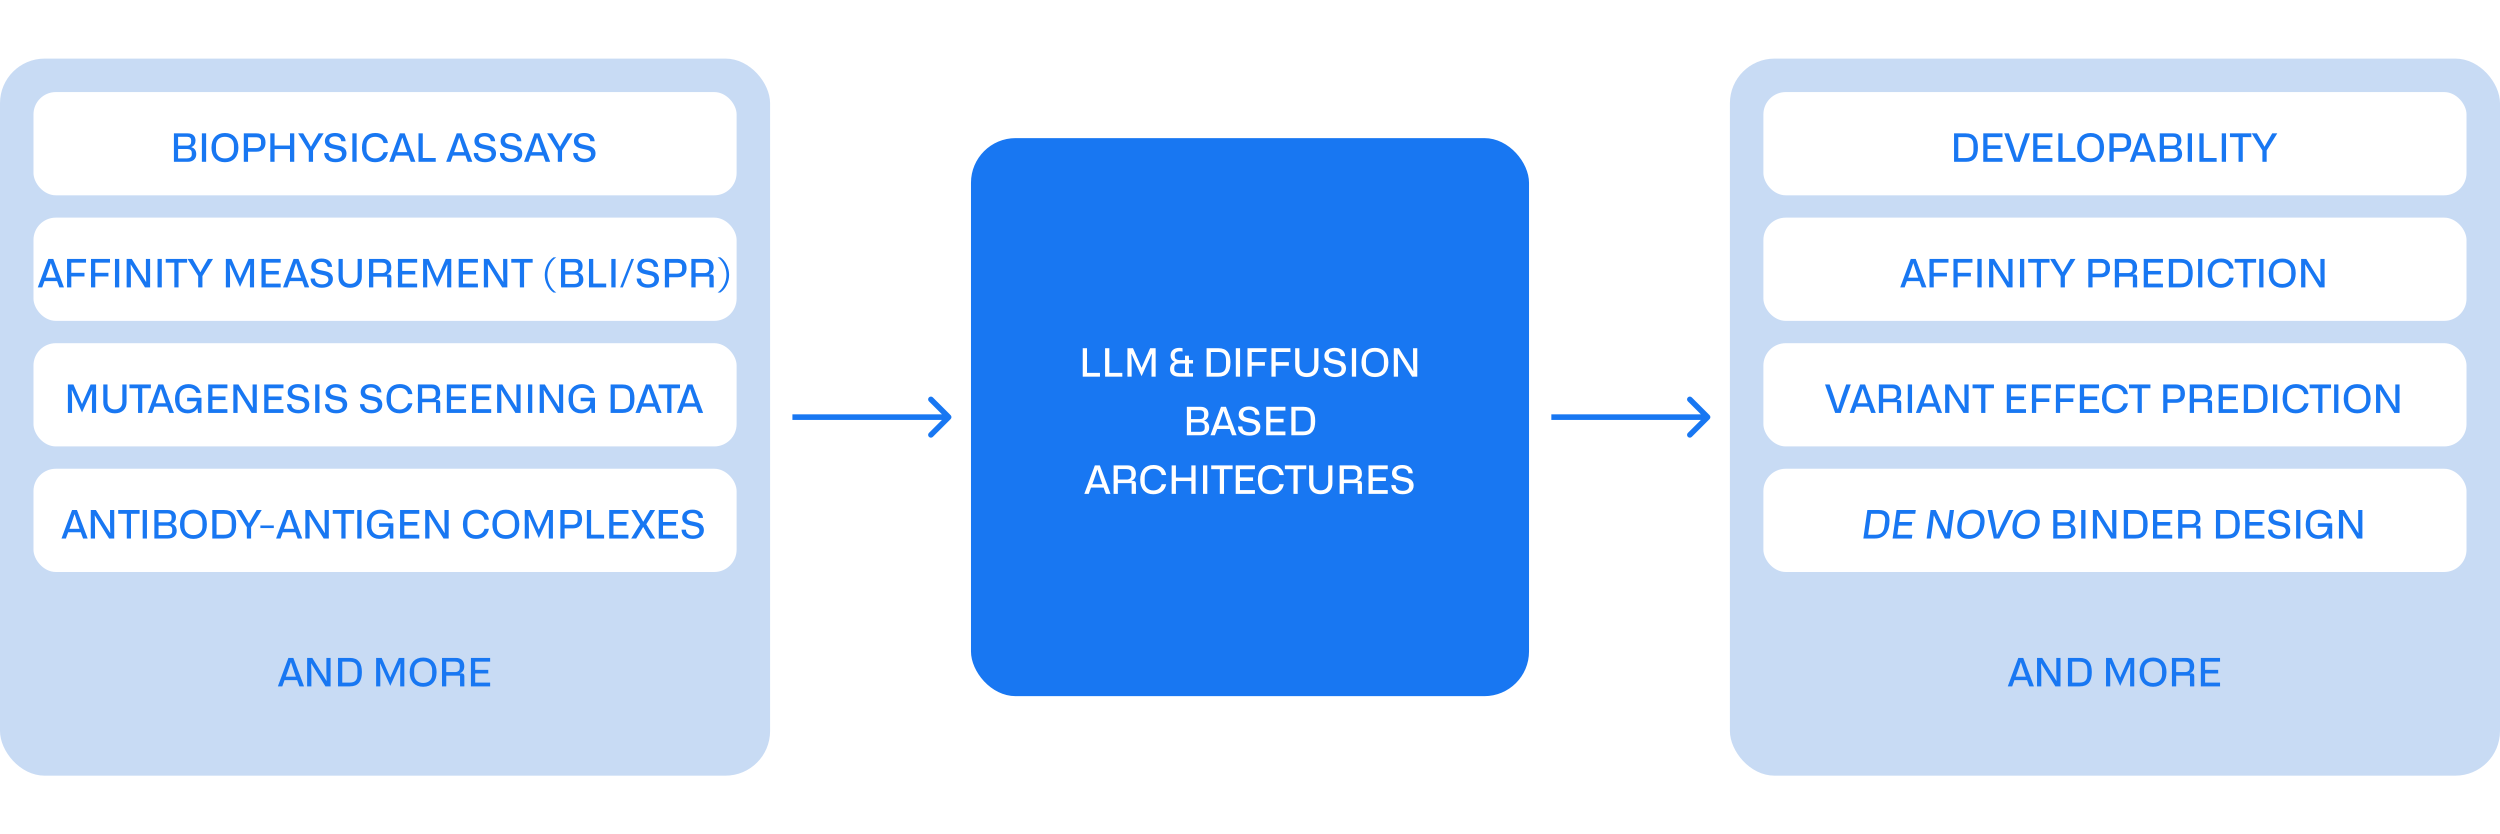 <svg width="896" height="299" viewBox="0 0 896 299" fill="none" xmlns="http://www.w3.org/2000/svg">
<rect width="896" height="299" fill="white"/>
<rect y="21" width="276" height="257" rx="16" fill="#C8DBF4"/>
<rect x="12" y="33" width="252" height="37" rx="8" fill="white"/>
<path d="M62.33 58V47.794H67.258C69.12 47.794 70.072 48.83 70.072 50.384C70.072 51.476 69.554 52.316 68.616 52.68V52.792C69.792 53.086 70.338 54.024 70.338 55.27C70.338 56.908 69.176 58 67.188 58H62.33ZM63.828 52.19H67.076C67.972 52.19 68.504 51.7 68.504 50.93V50.258C68.504 49.502 67.986 49.026 67.062 49.026H63.828V52.19ZM63.828 56.768H66.992C68.07 56.768 68.728 56.25 68.728 55.452V54.766C68.728 53.856 68.126 53.408 67.174 53.408H63.828V56.768ZM73.877 58H72.352V47.794H73.877V58ZM75.793 52.918C75.793 49.614 77.613 47.668 80.623 47.668C83.633 47.668 85.439 49.614 85.439 52.918C85.439 56.194 83.661 58.14 80.623 58.14C77.585 58.14 75.793 56.194 75.793 52.918ZM77.403 53.618C77.403 55.634 78.691 56.782 80.623 56.782C82.681 56.782 83.843 55.508 83.843 53.618V52.176C83.843 50.16 82.541 49.026 80.623 49.026C78.565 49.026 77.403 50.286 77.403 52.176V53.618ZM87.377 58V47.794H91.899C94.097 47.794 95.161 49.068 95.161 51.084C95.161 53.142 94.027 54.374 91.899 54.374H88.903V58H87.377ZM88.903 53.072H91.787C92.935 53.072 93.551 52.442 93.551 51.56V50.594C93.551 49.684 92.893 49.194 91.913 49.194H88.903V53.072ZM96.879 58V47.794H98.405V52.148H103.935V47.794H105.461V58H103.935V53.422H98.405V58H96.879ZM106.843 47.794H108.677L110.133 50.3L111.379 52.512H111.477L112.723 50.3L114.179 47.794H115.999L112.191 53.926V58H110.665V53.926L106.843 47.794ZM117.748 54.836C117.79 56.222 118.798 56.908 120.296 56.908C121.682 56.908 122.578 56.278 122.578 55.186C122.578 53.996 121.514 53.786 121.052 53.674L119.302 53.282C118.392 53.086 116.432 52.666 116.432 50.58C116.432 48.76 117.902 47.654 120.1 47.654C122.312 47.654 123.824 48.76 123.866 50.636H122.298C122.228 49.474 121.374 48.886 120.086 48.886C118.77 48.886 118.028 49.488 118.028 50.384C118.028 51.462 119.134 51.7 119.75 51.84L121.598 52.232C123.46 52.638 124.188 53.674 124.188 55.018C124.188 57.02 122.592 58.14 120.226 58.14C117.538 58.14 116.166 56.656 116.18 54.836H117.748ZM127.813 58H126.287V47.794H127.813V58ZM134.419 58.14C131.479 58.14 129.729 56.208 129.729 52.918C129.729 49.628 131.479 47.654 134.531 47.654C137.079 47.654 138.773 49.096 139.025 51.266H137.443C137.191 49.95 136.169 49.026 134.489 49.026C132.585 49.026 131.339 50.202 131.339 52.106V53.772C131.339 55.522 132.571 56.782 134.447 56.782C135.987 56.782 137.121 55.9 137.443 54.528H139.025C138.689 56.74 136.939 58.14 134.419 58.14ZM147.233 58L146.421 55.76H141.899L141.087 58H139.505L143.285 47.794H145.049L148.885 58H147.233ZM142.347 54.528H145.973L145.399 52.932L144.223 49.362H144.153L142.935 52.932L142.347 54.528ZM149.994 58V47.794H151.52V56.628H156.168V58H149.994ZM167.631 58L166.819 55.76H162.297L161.485 58H159.903L163.683 47.794H165.447L169.283 58H167.631ZM162.745 54.528H166.371L165.797 52.932L164.621 49.362H164.551L163.333 52.932L162.745 54.528ZM171.342 54.836C171.384 56.222 172.392 56.908 173.89 56.908C175.276 56.908 176.172 56.278 176.172 55.186C176.172 53.996 175.108 53.786 174.646 53.674L172.896 53.282C171.986 53.086 170.026 52.666 170.026 50.58C170.026 48.76 171.496 47.654 173.694 47.654C175.906 47.654 177.418 48.76 177.46 50.636H175.892C175.822 49.474 174.968 48.886 173.68 48.886C172.364 48.886 171.622 49.488 171.622 50.384C171.622 51.462 172.728 51.7 173.344 51.84L175.192 52.232C177.054 52.638 177.782 53.674 177.782 55.018C177.782 57.02 176.186 58.14 173.82 58.14C171.132 58.14 169.76 56.656 169.774 54.836H171.342ZM180.735 54.836C180.777 56.222 181.785 56.908 183.283 56.908C184.669 56.908 185.565 56.278 185.565 55.186C185.565 53.996 184.501 53.786 184.039 53.674L182.289 53.282C181.379 53.086 179.419 52.666 179.419 50.58C179.419 48.76 180.889 47.654 183.087 47.654C185.299 47.654 186.811 48.76 186.853 50.636H185.285C185.215 49.474 184.361 48.886 183.073 48.886C181.757 48.886 181.015 49.488 181.015 50.384C181.015 51.462 182.121 51.7 182.737 51.84L184.585 52.232C186.447 52.638 187.175 53.674 187.175 55.018C187.175 57.02 185.579 58.14 183.213 58.14C180.525 58.14 179.153 56.656 179.167 54.836H180.735ZM195.536 58L194.724 55.76H190.202L189.39 58H187.808L191.588 47.794H193.352L197.188 58H195.536ZM190.65 54.528H194.276L193.702 52.932L192.526 49.362H192.456L191.238 52.932L190.65 54.528ZM196.093 47.794H197.927L199.383 50.3L200.629 52.512H200.727L201.973 50.3L203.429 47.794H205.249L201.441 53.926V58H199.915V53.926L196.093 47.794ZM206.998 54.836C207.04 56.222 208.048 56.908 209.546 56.908C210.932 56.908 211.828 56.278 211.828 55.186C211.828 53.996 210.764 53.786 210.302 53.674L208.552 53.282C207.642 53.086 205.682 52.666 205.682 50.58C205.682 48.76 207.152 47.654 209.35 47.654C211.562 47.654 213.074 48.76 213.116 50.636H211.548C211.478 49.474 210.624 48.886 209.336 48.886C208.02 48.886 207.278 49.488 207.278 50.384C207.278 51.462 208.384 51.7 209 51.84L210.848 52.232C212.71 52.638 213.438 53.674 213.438 55.018C213.438 57.02 211.842 58.14 209.476 58.14C206.788 58.14 205.416 56.656 205.43 54.836H206.998Z" fill="#1877F2"/>
<rect x="12" y="78" width="252" height="37" rx="8" fill="white"/>
<path d="M21.27 103L20.458 100.76H15.936L15.124 103H13.542L17.322 92.794H19.086L22.922 103H21.27ZM16.384 99.528H20.01L19.436 97.932L18.26 94.362H18.19L16.972 97.932L16.384 99.528ZM24.031 103V92.794H30.835V94.152H25.557V97.778H30.275V99.08H25.557V103H24.031ZM32.617 103V92.794H39.421V94.152H34.143V97.778H38.861V99.08H34.143V103H32.617ZM42.729 103H41.203V92.794H42.729V103ZM45.387 103V92.794H47.235L52.317 100.998H52.387L52.289 97.946V92.794H53.801V103H51.953L46.885 94.796H46.815L46.913 97.736V103H45.387ZM57.987 103H56.461V92.794H57.987V103ZM67.07 92.794V94.152H63.99V103H62.478V94.152H59.398V92.794H67.07ZM67.204 92.794H69.038L70.494 95.3L71.74 97.512H71.838L73.084 95.3L74.54 92.794H76.36L72.552 98.926V103H71.026V98.926L67.204 92.794ZM80.947 103V92.794H82.935L85.959 99.738H86.043L89.081 92.794H91.055V103H89.571V97.792L89.683 94.838H89.599L86.015 102.818L82.417 94.838H82.319L82.445 97.806V103H80.947ZM93.717 103V92.794H100.605V94.152H95.243V97.092H99.933V98.38H95.243V101.642H100.605V103H93.717ZM109.166 103L108.354 100.76H103.832L103.02 103H101.438L105.218 92.794H106.982L110.818 103H109.166ZM104.28 99.528H107.906L107.332 97.932L106.156 94.362H106.086L104.868 97.932L104.28 99.528ZM112.877 99.836C112.919 101.222 113.927 101.908 115.425 101.908C116.811 101.908 117.707 101.278 117.707 100.186C117.707 98.996 116.643 98.786 116.181 98.674L114.431 98.282C113.521 98.086 111.561 97.666 111.561 95.58C111.561 93.76 113.031 92.654 115.229 92.654C117.441 92.654 118.953 93.76 118.995 95.636H117.427C117.357 94.474 116.503 93.886 115.215 93.886C113.899 93.886 113.157 94.488 113.157 95.384C113.157 96.462 114.263 96.7 114.879 96.84L116.727 97.232C118.589 97.638 119.317 98.674 119.317 100.018C119.317 102.02 117.721 103.14 115.355 103.14C112.667 103.14 111.295 101.656 111.309 99.836H112.877ZM121.332 99.192V92.794H122.844V99.066C122.844 100.76 123.88 101.74 125.504 101.74C127.114 101.74 128.164 100.788 128.164 99.066V92.794H129.676V99.192C129.676 101.6 128.066 103.14 125.49 103.14C122.788 103.14 121.332 101.544 121.332 99.192ZM132.258 103V92.794H137.242C139.272 92.794 140.238 93.984 140.238 95.818C140.238 97.05 139.636 97.932 138.74 98.254V98.352H139.258C140.028 98.352 140.266 98.786 140.266 99.444V103H138.726V99.15H133.784V103H132.258ZM133.784 97.876H136.906C138.012 97.876 138.614 97.288 138.614 96.42V95.566C138.614 94.586 137.942 94.124 136.906 94.124H133.784V97.876ZM142.621 103V92.794H149.509V94.152H144.147V97.092H148.837V98.38H144.147V101.642H149.509V103H142.621ZM151.631 103V92.794H153.619L156.643 99.738H156.727L159.765 92.794H161.739V103H160.255V97.792L160.367 94.838H160.283L156.699 102.818L153.101 94.838H153.003L153.129 97.806V103H151.631ZM164.4 103V92.794H171.288V94.152H165.926V97.092H170.616V98.38H165.926V101.642H171.288V103H164.4ZM173.41 103V92.794H175.258L180.34 100.998H180.41L180.312 97.946V92.794H181.824V103H179.976L174.908 94.796H174.838L174.936 97.736V103H173.41ZM190.91 92.794V94.152H187.83V103H186.318V94.152H183.238V92.794H190.91ZM195.238 98.534C195.238 96.014 196.498 93.48 198.402 92.22H199.382C197.478 93.438 196.19 95.972 196.19 98.534C196.19 101.068 197.478 103.616 199.382 104.848H198.402C196.498 103.616 195.238 101.082 195.238 98.534ZM201.068 103V92.794H205.996C207.858 92.794 208.81 93.83 208.81 95.384C208.81 96.476 208.292 97.316 207.354 97.68V97.792C208.53 98.086 209.076 99.024 209.076 100.27C209.076 101.908 207.914 103 205.926 103H201.068ZM202.566 97.19H205.814C206.71 97.19 207.242 96.7 207.242 95.93V95.258C207.242 94.502 206.724 94.026 205.8 94.026H202.566V97.19ZM202.566 101.768H205.73C206.808 101.768 207.466 101.25 207.466 100.452V99.766C207.466 98.856 206.864 98.408 205.912 98.408H202.566V101.768ZM211.09 103V92.794H212.616V101.628H217.264V103H211.09ZM220.627 103H219.101V92.794H220.627V103ZM222.263 103L226.281 92.794H227.233L223.229 103H222.263ZM229.745 99.836C229.787 101.222 230.795 101.908 232.293 101.908C233.679 101.908 234.575 101.278 234.575 100.186C234.575 98.996 233.511 98.786 233.049 98.674L231.299 98.282C230.389 98.086 228.429 97.666 228.429 95.58C228.429 93.76 229.899 92.654 232.097 92.654C234.309 92.654 235.821 93.76 235.863 95.636H234.295C234.225 94.474 233.371 93.886 232.083 93.886C230.767 93.886 230.025 94.488 230.025 95.384C230.025 96.462 231.131 96.7 231.747 96.84L233.595 97.232C235.457 97.638 236.185 98.674 236.185 100.018C236.185 102.02 234.589 103.14 232.223 103.14C229.535 103.14 228.163 101.656 228.177 99.836H229.745ZM238.283 103V92.794H242.805C245.003 92.794 246.067 94.068 246.067 96.084C246.067 98.142 244.933 99.374 242.805 99.374H239.809V103H238.283ZM239.809 98.072H242.693C243.841 98.072 244.457 97.442 244.457 96.56V95.594C244.457 94.684 243.799 94.194 242.819 94.194H239.809V98.072ZM247.785 103V92.794H252.769C254.799 92.794 255.765 93.984 255.765 95.818C255.765 97.05 255.163 97.932 254.267 98.254V98.352H254.785C255.555 98.352 255.793 98.786 255.793 99.444V103H254.253V99.15H249.311V103H247.785ZM249.311 97.876H252.433C253.539 97.876 254.141 97.288 254.141 96.42V95.566C254.141 94.586 253.469 94.124 252.433 94.124H249.311V97.876ZM261.312 98.534C261.312 101.11 260.052 103.616 258.148 104.848H257.182C259.072 103.616 260.36 101.068 260.36 98.534C260.36 95.972 259.072 93.438 257.182 92.22H258.148C260.052 93.48 261.312 96.014 261.312 98.534Z" fill="#1877F2"/>
<rect x="12" y="123" width="252" height="37" rx="8" fill="white"/>
<path d="M24.33 148V137.794H26.318L29.342 144.738H29.426L32.464 137.794H34.438V148H32.954V142.792L33.066 139.838H32.982L29.398 147.818L25.8 139.838H25.702L25.828 142.806V148H24.33ZM37.016 144.192V137.794H38.528V144.066C38.528 145.76 39.563 146.74 41.188 146.74C42.797 146.74 43.847 145.788 43.847 144.066V137.794H45.359V144.192C45.359 146.6 43.749 148.14 41.173 148.14C38.471 148.14 37.016 146.544 37.016 144.192ZM54.066 137.794V139.152H50.986V148H49.474V139.152H46.395V137.794H54.066ZM60.698 148L59.886 145.76H55.364L54.552 148H52.97L56.75 137.794H58.514L62.35 148H60.698ZM55.812 144.528H59.438L58.864 142.932L57.688 139.362H57.618L56.4 142.932L55.812 144.528ZM62.717 142.988C62.717 139.516 64.719 137.668 67.533 137.668C69.843 137.668 71.593 138.942 71.915 140.832H70.333C70.081 139.74 69.003 139.026 67.575 139.026C65.657 139.026 64.327 140.272 64.327 142.176V143.772C64.327 145.564 65.559 146.838 67.435 146.838C69.213 146.838 70.473 145.648 70.515 143.814H67.071V142.54H72.209V148H70.963L70.823 146.32H70.725C70.025 147.552 68.709 148.14 67.197 148.14C64.369 148.14 62.717 146.138 62.717 142.988ZM74.615 148V137.794H81.503V139.152H76.141V142.092H80.831V143.38H76.141V146.642H81.503V148H74.615ZM83.625 148V137.794H85.473L90.555 145.998H90.625L90.527 142.946V137.794H92.039V148H90.191L85.123 139.796H85.053L85.151 142.736V148H83.625ZM94.699 148V137.794H101.587V139.152H96.225V142.092H100.915V143.38H96.225V146.642H101.587V148H94.699ZM104.426 144.836C104.468 146.222 105.476 146.908 106.974 146.908C108.36 146.908 109.256 146.278 109.256 145.186C109.256 143.996 108.192 143.786 107.73 143.674L105.98 143.282C105.07 143.086 103.11 142.666 103.11 140.58C103.11 138.76 104.58 137.654 106.778 137.654C108.99 137.654 110.502 138.76 110.544 140.636H108.976C108.906 139.474 108.052 138.886 106.764 138.886C105.448 138.886 104.706 139.488 104.706 140.384C104.706 141.462 105.812 141.7 106.428 141.84L108.276 142.232C110.138 142.638 110.866 143.674 110.866 145.018C110.866 147.02 109.27 148.14 106.904 148.14C104.216 148.14 102.844 146.656 102.858 144.836H104.426ZM114.491 148H112.965V137.794H114.491V148ZM118.002 144.836C118.044 146.222 119.052 146.908 120.55 146.908C121.936 146.908 122.832 146.278 122.832 145.186C122.832 143.996 121.768 143.786 121.306 143.674L119.556 143.282C118.646 143.086 116.686 142.666 116.686 140.58C116.686 138.76 118.156 137.654 120.354 137.654C122.566 137.654 124.078 138.76 124.12 140.636H122.552C122.482 139.474 121.628 138.886 120.34 138.886C119.024 138.886 118.282 139.488 118.282 140.384C118.282 141.462 119.388 141.7 120.004 141.84L121.852 142.232C123.714 142.638 124.442 143.674 124.442 145.018C124.442 147.02 122.846 148.14 120.48 148.14C117.792 148.14 116.42 146.656 116.434 144.836H118.002ZM130.58 144.836C130.622 146.222 131.63 146.908 133.128 146.908C134.514 146.908 135.41 146.278 135.41 145.186C135.41 143.996 134.346 143.786 133.884 143.674L132.134 143.282C131.224 143.086 129.264 142.666 129.264 140.58C129.264 138.76 130.734 137.654 132.932 137.654C135.144 137.654 136.656 138.76 136.698 140.636H135.13C135.06 139.474 134.206 138.886 132.918 138.886C131.602 138.886 130.86 139.488 130.86 140.384C130.86 141.462 131.966 141.7 132.582 141.84L134.43 142.232C136.292 142.638 137.02 143.674 137.02 145.018C137.02 147.02 135.424 148.14 133.058 148.14C130.37 148.14 128.998 146.656 129.012 144.836H130.58ZM143.204 148.14C140.264 148.14 138.514 146.208 138.514 142.918C138.514 139.628 140.264 137.654 143.316 137.654C145.864 137.654 147.558 139.096 147.81 141.266H146.228C145.976 139.95 144.954 139.026 143.274 139.026C141.37 139.026 140.124 140.202 140.124 142.106V143.772C140.124 145.522 141.356 146.782 143.232 146.782C144.772 146.782 145.906 145.9 146.228 144.528H147.81C147.474 146.74 145.724 148.14 143.204 148.14ZM149.783 148V137.794H154.767C156.797 137.794 157.763 138.984 157.763 140.818C157.763 142.05 157.161 142.932 156.265 143.254V143.352H156.783C157.553 143.352 157.791 143.786 157.791 144.444V148H156.251V144.15H151.309V148H149.783ZM151.309 142.876H154.431C155.537 142.876 156.139 142.288 156.139 141.42V140.566C156.139 139.586 155.467 139.124 154.431 139.124H151.309V142.876ZM160.146 148V137.794H167.034V139.152H161.672V142.092H166.362V143.38H161.672V146.642H167.034V148H160.146ZM169.156 148V137.794H176.044V139.152H170.682V142.092H175.372V143.38H170.682V146.642H176.044V148H169.156ZM178.166 148V137.794H180.014L185.096 145.998H185.166L185.068 142.946V137.794H186.58V148H184.732L179.664 139.796H179.594L179.692 142.736V148H178.166ZM190.766 148H189.24V137.794H190.766V148ZM193.424 148V137.794H195.272L200.354 145.998H200.424L200.326 142.946V137.794H201.838V148H199.99L194.922 139.796H194.852L194.95 142.736V148H193.424ZM203.756 142.988C203.756 139.516 205.758 137.668 208.572 137.668C210.882 137.668 212.632 138.942 212.954 140.832H211.372C211.12 139.74 210.042 139.026 208.614 139.026C206.696 139.026 205.366 140.272 205.366 142.176V143.772C205.366 145.564 206.598 146.838 208.474 146.838C210.252 146.838 211.512 145.648 211.554 143.814H208.11V142.54H213.248V148H212.002L211.862 146.32H211.764C211.064 147.552 209.748 148.14 208.236 148.14C205.408 148.14 203.756 146.138 203.756 142.988ZM218.84 148V137.794H223.04C226.204 137.794 227.394 139.67 227.394 142.904C227.394 146.194 226.134 148 223.04 148H218.84ZM220.366 146.642H223.012C224.944 146.642 225.798 145.774 225.798 143.758V142.05C225.798 139.922 224.804 139.152 223.012 139.152H220.366V146.642ZM235.479 148L234.667 145.76H230.145L229.333 148H227.751L231.531 137.794H233.295L237.131 148H235.479ZM230.593 144.528H234.219L233.645 142.932L232.469 139.362H232.399L231.181 142.932L230.593 144.528ZM243.723 137.794V139.152H240.643V148H239.131V139.152H236.051V137.794H243.723ZM250.354 148L249.542 145.76H245.02L244.208 148H242.626L246.406 137.794H248.17L252.006 148H250.354ZM245.468 144.528H249.094L248.52 142.932L247.344 139.362H247.274L246.056 142.932L245.468 144.528Z" fill="#1877F2"/>
<rect x="12" y="168" width="252" height="37" rx="8" fill="white"/>
<path d="M29.77 193L28.958 190.76H24.436L23.624 193H22.042L25.822 182.794H27.586L31.422 193H29.77ZM24.884 189.528H28.51L27.936 187.932L26.76 184.362H26.69L25.472 187.932L24.884 189.528ZM32.531 193V182.794H34.379L39.461 190.998H39.531L39.433 187.946V182.794H40.945V193H39.097L34.029 184.796H33.959L34.057 187.736V193H32.531ZM50.031 182.794V184.152H46.951V193H45.439V184.152H42.359V182.794H50.031ZM52.665 193H51.139V182.794H52.665V193ZM55.322 193V182.794H60.25C62.112 182.794 63.064 183.83 63.064 185.384C63.064 186.476 62.546 187.316 61.608 187.68V187.792C62.784 188.086 63.33 189.024 63.33 190.27C63.33 191.908 62.168 193 60.18 193H55.322ZM56.82 187.19H60.068C60.964 187.19 61.496 186.7 61.496 185.93V185.258C61.496 184.502 60.978 184.026 60.054 184.026H56.82V187.19ZM56.82 191.768H59.984C61.062 191.768 61.72 191.25 61.72 190.452V189.766C61.72 188.856 61.118 188.408 60.166 188.408H56.82V191.768ZM64.506 187.918C64.506 184.614 66.326 182.668 69.336 182.668C72.346 182.668 74.152 184.614 74.152 187.918C74.152 191.194 72.374 193.14 69.336 193.14C66.298 193.14 64.506 191.194 64.506 187.918ZM66.116 188.618C66.116 190.634 67.404 191.782 69.336 191.782C71.394 191.782 72.556 190.508 72.556 188.618V187.176C72.556 185.16 71.254 184.026 69.336 184.026C67.278 184.026 66.116 185.286 66.116 187.176V188.618ZM76.09 193V182.794H80.29C83.454 182.794 84.644 184.67 84.644 187.904C84.644 191.194 83.384 193 80.29 193H76.09ZM77.616 191.642H80.262C82.194 191.642 83.048 190.774 83.048 188.758V187.05C83.048 184.922 82.054 184.152 80.262 184.152H77.616V191.642ZM84.646 182.794H86.48L87.936 185.3L89.182 187.512H89.28L90.526 185.3L91.982 182.794H93.802L89.994 188.926V193H88.468V188.926L84.646 182.794ZM93.319 189.248V188.338H98.135V189.248H93.319ZM106.674 193L105.862 190.76H101.34L100.528 193H98.946L102.726 182.794H104.49L108.326 193H106.674ZM101.788 189.528H105.414L104.84 187.932L103.664 184.362H103.594L102.376 187.932L101.788 189.528ZM109.435 193V182.794H111.283L116.365 190.998H116.435L116.337 187.946V182.794H117.849V193H116.001L110.933 184.796H110.863L110.961 187.736V193H109.435ZM126.936 182.794V184.152H123.856V193H122.344V184.152H119.264V182.794H126.936ZM129.569 193H128.043V182.794H129.569V193ZM131.484 187.988C131.484 184.516 133.486 182.668 136.3 182.668C138.61 182.668 140.36 183.942 140.682 185.832H139.1C138.848 184.74 137.77 184.026 136.342 184.026C134.424 184.026 133.094 185.272 133.094 187.176V188.772C133.094 190.564 134.326 191.838 136.202 191.838C137.98 191.838 139.24 190.648 139.282 188.814H135.838V187.54H140.976V193H139.73L139.59 191.32H139.492C138.792 192.552 137.476 193.14 135.964 193.14C133.136 193.14 131.484 191.138 131.484 187.988ZM143.383 193V182.794H150.271V184.152H144.909V187.092H149.599V188.38H144.909V191.642H150.271V193H143.383ZM152.393 193V182.794H154.241L159.323 190.998H159.393L159.294 187.946V182.794H160.807V193H158.959L153.891 184.796H153.821L153.919 187.736V193H152.393ZM170.6 193.14C167.66 193.14 165.91 191.208 165.91 187.918C165.91 184.628 167.66 182.654 170.712 182.654C173.26 182.654 174.954 184.096 175.206 186.266H173.624C173.372 184.95 172.35 184.026 170.67 184.026C168.766 184.026 167.52 185.202 167.52 187.106V188.772C167.52 190.522 168.752 191.782 170.628 191.782C172.168 191.782 173.302 190.9 173.624 189.528H175.206C174.87 191.74 173.12 193.14 170.6 193.14ZM176.479 187.918C176.479 184.614 178.299 182.668 181.309 182.668C184.319 182.668 186.125 184.614 186.125 187.918C186.125 191.194 184.347 193.14 181.309 193.14C178.271 193.14 176.479 191.194 176.479 187.918ZM178.089 188.618C178.089 190.634 179.377 191.782 181.309 191.782C183.367 191.782 184.529 190.508 184.529 188.618V187.176C184.529 185.16 183.227 184.026 181.309 184.026C179.251 184.026 178.089 185.286 178.089 187.176V188.618ZM188.062 193V182.794H190.05L193.074 189.738H193.158L196.196 182.794H198.17V193H196.686V187.792L196.798 184.838H196.714L193.13 192.818L189.532 184.838H189.434L189.56 187.806V193H188.062ZM200.832 193V182.794H205.354C207.552 182.794 208.616 184.068 208.616 186.084C208.616 188.142 207.482 189.374 205.354 189.374H202.358V193H200.832ZM202.358 188.072H205.242C206.39 188.072 207.006 187.442 207.006 186.56V185.594C207.006 184.684 206.348 184.194 205.368 184.194H202.358V188.072ZM210.334 193V182.794H211.86V191.628H216.508V193H210.334ZM218.346 193V182.794H225.234V184.152H219.872V187.092H224.562V188.38H219.872V191.642H225.234V193H218.346ZM226.221 193L229.399 187.848L226.277 182.794H228.083L229.329 184.88L230.491 186.938H230.589L231.807 184.81L232.997 182.794H234.789L231.639 187.89L234.803 193H232.997L231.863 191.166L230.561 188.912H230.477L229.091 191.25L228.013 193H226.221ZM236.105 193V182.794H242.993V184.152H237.631V187.092H242.321V188.38H237.631V191.642H242.993V193H236.105ZM245.832 189.836C245.874 191.222 246.882 191.908 248.38 191.908C249.766 191.908 250.662 191.278 250.662 190.186C250.662 188.996 249.598 188.786 249.136 188.674L247.386 188.282C246.476 188.086 244.516 187.666 244.516 185.58C244.516 183.76 245.986 182.654 248.184 182.654C250.396 182.654 251.908 183.76 251.95 185.636H250.382C250.312 184.474 249.458 183.886 248.17 183.886C246.854 183.886 246.112 184.488 246.112 185.384C246.112 186.462 247.218 186.7 247.834 186.84L249.682 187.232C251.544 187.638 252.272 188.674 252.272 190.018C252.272 192.02 250.676 193.14 248.31 193.14C245.622 193.14 244.25 191.656 244.264 189.836H245.832Z" fill="#1877F2"/>
<path d="M107.311 246L106.499 243.76H101.977L101.165 246H99.583L103.363 235.794H105.127L108.963 246H107.311ZM102.425 242.528H106.051L105.477 240.932L104.301 237.362H104.231L103.013 240.932L102.425 242.528ZM110.072 246V235.794H111.92L117.002 243.998H117.072L116.974 240.946V235.794H118.486V246H116.638L111.57 237.796H111.5L111.598 240.736V246H110.072ZM121.146 246V235.794H125.346C128.51 235.794 129.7 237.67 129.7 240.904C129.7 244.194 128.44 246 125.346 246H121.146ZM122.672 244.642H125.318C127.25 244.642 128.104 243.774 128.104 241.758V240.05C128.104 237.922 127.11 237.152 125.318 237.152H122.672V244.642ZM134.805 246V235.794H136.793L139.817 242.738H139.901L142.939 235.794H144.913V246H143.429V240.792L143.541 237.838H143.457L139.873 245.818L136.275 237.838H136.177L136.303 240.806V246H134.805ZM146.832 240.918C146.832 237.614 148.652 235.668 151.662 235.668C154.672 235.668 156.478 237.614 156.478 240.918C156.478 244.194 154.7 246.14 151.662 246.14C148.624 246.14 146.832 244.194 146.832 240.918ZM148.442 241.618C148.442 243.634 149.73 244.782 151.662 244.782C153.72 244.782 154.882 243.508 154.882 241.618V240.176C154.882 238.16 153.58 237.026 151.662 237.026C149.604 237.026 148.442 238.286 148.442 240.176V241.618ZM158.416 246V235.794H163.4C165.43 235.794 166.396 236.984 166.396 238.818C166.396 240.05 165.794 240.932 164.898 241.254V241.352H165.416C166.186 241.352 166.424 241.786 166.424 242.444V246H164.884V242.15H159.942V246H158.416ZM159.942 240.876H163.064C164.17 240.876 164.772 240.288 164.772 239.42V238.566C164.772 237.586 164.1 237.124 163.064 237.124H159.942V240.876ZM168.779 246V235.794H175.667V237.152H170.305V240.092H174.995V241.38H170.305V244.642H175.667V246H168.779Z" fill="#1877F2"/>
<path d="M340.707 150.207C341.098 149.817 341.098 149.183 340.707 148.793L334.343 142.429C333.953 142.038 333.319 142.038 332.929 142.429C332.538 142.819 332.538 143.453 332.929 143.843L338.586 149.5L332.929 155.157C332.538 155.547 332.538 156.181 332.929 156.571C333.319 156.962 333.953 156.962 334.343 156.571L340.707 150.207ZM284 149.5L284 150.5L340 150.5L340 149.5L340 148.5L284 148.5L284 149.5Z" fill="#1877F2"/>
<rect x="348" y="49.5" width="200" height="200" rx="16" fill="#1877F2"/>
<path d="M388.053 135V124.794H389.579V133.628H394.227V135H388.053ZM396.064 135V124.794H397.59V133.628H402.238V135H396.064ZM404.076 135V124.794H406.064L409.088 131.738H409.172L412.21 124.794H414.184V135H412.7V129.792L412.812 126.838H412.728L409.144 134.818L405.546 126.838H405.448L405.574 129.806V135H404.076ZM422.747 135C420.353 135 419.345 133.908 419.345 132.27C419.345 131.024 420.017 130.072 420.969 129.75V129.638C420.045 129.26 419.527 128.434 419.527 127.398C419.527 125.662 420.815 124.668 422.663 124.668C423.111 124.668 423.545 124.724 423.825 124.794V126.026C423.587 125.942 423.195 125.9 422.873 125.9C421.613 125.9 421.039 126.474 421.039 127.314V127.748C421.039 128.7 421.893 129.05 422.747 129.05H424.707V127.468H426.121V129.05H427.577V130.296H426.121V133.726H427.577V135H422.747ZM422.719 133.726H424.707V130.296H422.593C421.431 130.296 420.857 130.884 420.857 131.794V132.326C420.857 133.32 421.599 133.726 422.719 133.726ZM432.445 135V124.794H436.645C439.809 124.794 440.999 126.67 440.999 129.904C440.999 133.194 439.739 135 436.645 135H432.445ZM433.971 133.642H436.617C438.549 133.642 439.403 132.774 439.403 130.758V129.05C439.403 126.922 438.409 126.152 436.617 126.152H433.971V133.642ZM444.444 135H442.918V124.794H444.444V135ZM447.101 135V124.794H453.905V126.152H448.627V129.778H453.345V131.08H448.627V135H447.101ZM455.687 135V124.794H462.491V126.152H457.213V129.778H461.931V131.08H457.213V135H455.687ZM464.189 131.192V124.794H465.701V131.066C465.701 132.76 466.737 133.74 468.361 133.74C469.971 133.74 471.021 132.788 471.021 131.066V124.794H472.533V131.192C472.533 133.6 470.923 135.14 468.347 135.14C465.645 135.14 464.189 133.544 464.189 131.192ZM475.969 131.836C476.011 133.222 477.019 133.908 478.517 133.908C479.903 133.908 480.799 133.278 480.799 132.186C480.799 130.996 479.735 130.786 479.273 130.674L477.523 130.282C476.613 130.086 474.653 129.666 474.653 127.58C474.653 125.76 476.123 124.654 478.321 124.654C480.533 124.654 482.045 125.76 482.087 127.636H480.519C480.449 126.474 479.595 125.886 478.307 125.886C476.991 125.886 476.249 126.488 476.249 127.384C476.249 128.462 477.355 128.7 477.971 128.84L479.819 129.232C481.681 129.638 482.409 130.674 482.409 132.018C482.409 134.02 480.813 135.14 478.447 135.14C475.759 135.14 474.387 133.656 474.401 131.836H475.969ZM486.034 135H484.508V124.794H486.034V135ZM487.949 129.918C487.949 126.614 489.769 124.668 492.779 124.668C495.789 124.668 497.595 126.614 497.595 129.918C497.595 133.194 495.817 135.14 492.779 135.14C489.741 135.14 487.949 133.194 487.949 129.918ZM489.559 130.618C489.559 132.634 490.847 133.782 492.779 133.782C494.837 133.782 495.999 132.508 495.999 130.618V129.176C495.999 127.16 494.697 126.026 492.779 126.026C490.721 126.026 489.559 127.286 489.559 129.176V130.618ZM499.533 135V124.794H501.381L506.463 132.998H506.533L506.435 129.946V124.794H507.947V135H506.099L501.031 126.796H500.961L501.059 129.736V135H499.533ZM425.37 156V145.794H430.298C432.16 145.794 433.112 146.83 433.112 148.384C433.112 149.476 432.594 150.316 431.656 150.68V150.792C432.832 151.086 433.378 152.024 433.378 153.27C433.378 154.908 432.216 156 430.228 156H425.37ZM426.868 150.19H430.116C431.012 150.19 431.544 149.7 431.544 148.93V148.258C431.544 147.502 431.026 147.026 430.102 147.026H426.868V150.19ZM426.868 154.768H430.032C431.11 154.768 431.768 154.25 431.768 153.452V152.766C431.768 151.856 431.166 151.408 430.214 151.408H426.868V154.768ZM441.558 156L440.746 153.76H436.224L435.412 156H433.83L437.61 145.794H439.374L443.21 156H441.558ZM436.672 152.528H440.298L439.724 150.932L438.548 147.362H438.478L437.26 150.932L436.672 152.528ZM445.269 152.836C445.311 154.222 446.319 154.908 447.817 154.908C449.203 154.908 450.099 154.278 450.099 153.186C450.099 151.996 449.035 151.786 448.573 151.674L446.823 151.282C445.913 151.086 443.953 150.666 443.953 148.58C443.953 146.76 445.423 145.654 447.621 145.654C449.833 145.654 451.345 146.76 451.387 148.636H449.819C449.749 147.474 448.895 146.886 447.607 146.886C446.291 146.886 445.549 147.488 445.549 148.384C445.549 149.462 446.655 149.7 447.271 149.84L449.119 150.232C450.981 150.638 451.709 151.674 451.709 153.018C451.709 155.02 450.113 156.14 447.747 156.14C445.059 156.14 443.687 154.656 443.701 152.836H445.269ZM453.808 156V145.794H460.696V147.152H455.334V150.092H460.024V151.38H455.334V154.642H460.696V156H453.808ZM462.817 156V145.794H467.017C470.181 145.794 471.371 147.67 471.371 150.904C471.371 154.194 470.111 156 467.017 156H462.817ZM464.343 154.642H466.989C468.921 154.642 469.775 153.774 469.775 151.758V150.05C469.775 147.922 468.781 147.152 466.989 147.152H464.343V154.642ZM396.352 177L395.54 174.76H391.018L390.206 177H388.624L392.404 166.794H394.168L398.004 177H396.352ZM391.466 173.528H395.092L394.518 171.932L393.342 168.362H393.272L392.054 171.932L391.466 173.528ZM399.113 177V166.794H404.097C406.127 166.794 407.093 167.984 407.093 169.818C407.093 171.05 406.491 171.932 405.595 172.254V172.352H406.113C406.883 172.352 407.121 172.786 407.121 173.444V177H405.581V173.15H400.639V177H399.113ZM400.639 171.876H403.761C404.867 171.876 405.469 171.288 405.469 170.42V169.566C405.469 168.586 404.797 168.124 403.761 168.124H400.639V171.876ZM413.342 177.14C410.402 177.14 408.652 175.208 408.652 171.918C408.652 168.628 410.402 166.654 413.454 166.654C416.002 166.654 417.696 168.096 417.948 170.266H416.366C416.114 168.95 415.092 168.026 413.412 168.026C411.508 168.026 410.262 169.202 410.262 171.106V172.772C410.262 174.522 411.494 175.782 413.37 175.782C414.91 175.782 416.044 174.9 416.366 173.528H417.948C417.612 175.74 415.862 177.14 413.342 177.14ZM419.922 177V166.794H421.448V171.148H426.978V166.794H428.504V177H426.978V172.422H421.448V177H419.922ZM432.686 177H431.16V166.794H432.686V177ZM441.77 166.794V168.152H438.69V177H437.178V168.152H434.098V166.794H441.77ZM442.877 177V166.794H449.765V168.152H444.403V171.092H449.093V172.38H444.403V175.642H449.765V177H442.877ZM455.507 177.14C452.567 177.14 450.817 175.208 450.817 171.918C450.817 168.628 452.567 166.654 455.619 166.654C458.167 166.654 459.861 168.096 460.113 170.266H458.531C458.279 168.95 457.257 168.026 455.577 168.026C453.673 168.026 452.427 169.202 452.427 171.106V172.772C452.427 174.522 453.659 175.782 455.535 175.782C457.075 175.782 458.209 174.9 458.531 173.528H460.113C459.777 175.74 458.027 177.14 455.507 177.14ZM468.17 166.794V168.152H465.09V177H463.578V168.152H460.498V166.794H468.17ZM469.193 173.192V166.794H470.705V173.066C470.705 174.76 471.741 175.74 473.365 175.74C474.975 175.74 476.025 174.788 476.025 173.066V166.794H477.537V173.192C477.537 175.6 475.927 177.14 473.351 177.14C470.649 177.14 469.193 175.544 469.193 173.192ZM480.119 177V166.794H485.103C487.133 166.794 488.099 167.984 488.099 169.818C488.099 171.05 487.497 171.932 486.601 172.254V172.352H487.119C487.889 172.352 488.127 172.786 488.127 173.444V177H486.587V173.15H481.645V177H480.119ZM481.645 171.876H484.767C485.873 171.876 486.475 171.288 486.475 170.42V169.566C486.475 168.586 485.803 168.124 484.767 168.124H481.645V171.876ZM490.482 177V166.794H497.37V168.152H492.008V171.092H496.698V172.38H492.008V175.642H497.37V177H490.482ZM500.209 173.836C500.251 175.222 501.259 175.908 502.757 175.908C504.143 175.908 505.039 175.278 505.039 174.186C505.039 172.996 503.975 172.786 503.513 172.674L501.763 172.282C500.853 172.086 498.893 171.666 498.893 169.58C498.893 167.76 500.363 166.654 502.561 166.654C504.773 166.654 506.285 167.76 506.327 169.636H504.759C504.689 168.474 503.835 167.886 502.547 167.886C501.231 167.886 500.489 168.488 500.489 169.384C500.489 170.462 501.595 170.7 502.211 170.84L504.059 171.232C505.921 171.638 506.649 172.674 506.649 174.018C506.649 176.02 505.053 177.14 502.687 177.14C499.999 177.14 498.627 175.656 498.641 173.836H500.209Z" fill="white"/>
<path d="M612.707 150.207C613.098 149.817 613.098 149.183 612.707 148.793L606.343 142.429C605.953 142.038 605.319 142.038 604.929 142.429C604.538 142.819 604.538 143.453 604.929 143.843L610.586 149.5L604.929 155.157C604.538 155.547 604.538 156.181 604.929 156.571C605.319 156.962 605.953 156.962 606.343 156.571L612.707 150.207ZM556 149.5L556 150.5L612 150.5L612 149.5L612 148.5L556 148.5L556 149.5Z" fill="#1877F2"/>
<rect x="620" y="21" width="276" height="257" rx="16" fill="#C8DBF4"/>
<rect x="632" y="33" width="252" height="37" rx="8" fill="white"/>
<path d="M700.33 58V47.794H704.53C707.694 47.794 708.884 49.67 708.884 52.904C708.884 56.194 707.624 58 704.53 58H700.33ZM701.856 56.642H704.502C706.434 56.642 707.288 55.774 707.288 53.758V52.05C707.288 49.922 706.294 49.152 704.502 49.152H701.856V56.642ZM710.803 58V47.794H717.691V49.152H712.329V52.092H717.019V53.38H712.329V56.642H717.691V58H710.803ZM721.96 58L718.32 47.794H719.986L721.624 52.484L722.884 56.558H722.982L724.27 52.498L725.908 47.794H727.56L723.92 58H721.96ZM728.699 58V47.794H735.587V49.152H730.225V52.092H734.915V53.38H730.225V56.642H735.587V58H728.699ZM737.709 58V47.794H739.235V56.628H743.883V58H737.709ZM744.445 52.918C744.445 49.614 746.265 47.668 749.275 47.668C752.285 47.668 754.091 49.614 754.091 52.918C754.091 56.194 752.313 58.14 749.275 58.14C746.237 58.14 744.445 56.194 744.445 52.918ZM746.055 53.618C746.055 55.634 747.343 56.782 749.275 56.782C751.333 56.782 752.495 55.508 752.495 53.618V52.176C752.495 50.16 751.193 49.026 749.275 49.026C747.217 49.026 746.055 50.286 746.055 52.176V53.618ZM756.029 58V47.794H760.551C762.749 47.794 763.813 49.068 763.813 51.084C763.813 53.142 762.679 54.374 760.551 54.374H757.555V58H756.029ZM757.555 53.072H760.439C761.587 53.072 762.203 52.442 762.203 51.56V50.594C762.203 49.684 761.545 49.194 760.565 49.194H757.555V53.072ZM771.028 58L770.216 55.76H765.694L764.882 58H763.3L767.08 47.794H768.844L772.68 58H771.028ZM766.142 54.528H769.768L769.194 52.932L768.018 49.362H767.948L766.73 52.932L766.142 54.528ZM774.062 58V47.794H778.99C780.852 47.794 781.804 48.83 781.804 50.384C781.804 51.476 781.286 52.316 780.348 52.68V52.792C781.524 53.086 782.07 54.024 782.07 55.27C782.07 56.908 780.908 58 778.92 58H774.062ZM775.56 52.19H778.808C779.704 52.19 780.236 51.7 780.236 50.93V50.258C780.236 49.502 779.718 49.026 778.794 49.026H775.56V52.19ZM775.56 56.768H778.724C779.802 56.768 780.46 56.25 780.46 55.452V54.766C780.46 53.856 779.858 53.408 778.906 53.408H775.56V56.768ZM785.61 58H784.084V47.794H785.61V58ZM788.268 58V47.794H789.794V56.628H794.442V58H788.268ZM797.805 58H796.279V47.794H797.805V58ZM806.889 47.794V49.152H803.809V58H802.297V49.152H799.217V47.794H806.889ZM807.023 47.794H808.857L810.313 50.3L811.559 52.512H811.657L812.903 50.3L814.359 47.794H816.179L812.371 53.926V58H810.845V53.926L807.023 47.794Z" fill="#1877F2"/>
<rect x="632" y="78" width="252" height="37" rx="8" fill="white"/>
<path d="M688.77 103L687.958 100.76H683.436L682.624 103H681.042L684.822 92.794H686.586L690.422 103H688.77ZM683.884 99.528H687.51L686.936 97.932L685.76 94.362H685.69L684.472 97.932L683.884 99.528ZM691.531 103V92.794H698.335V94.152H693.057V97.778H697.775V99.08H693.057V103H691.531ZM700.117 103V92.794H706.921V94.152H701.643V97.778H706.361V99.08H701.643V103H700.117ZM710.229 103H708.703V92.794H710.229V103ZM712.887 103V92.794H714.735L719.817 100.998H719.887L719.789 97.946V92.794H721.301V103H719.453L714.385 94.796H714.315L714.413 97.736V103H712.887ZM725.487 103H723.961V92.794H725.487V103ZM734.57 92.794V94.152H731.49V103H729.978V94.152H726.898V92.794H734.57ZM734.704 92.794H736.538L737.994 95.3L739.24 97.512H739.338L740.584 95.3L742.04 92.794H743.86L740.052 98.926V103H738.526V98.926L734.704 92.794ZM748.447 103V92.794H752.969C755.167 92.794 756.231 94.068 756.231 96.084C756.231 98.142 755.097 99.374 752.969 99.374H749.973V103H748.447ZM749.973 98.072H752.857C754.005 98.072 754.621 97.442 754.621 96.56V95.594C754.621 94.684 753.963 94.194 752.983 94.194H749.973V98.072ZM757.949 103V92.794H762.933C764.963 92.794 765.929 93.984 765.929 95.818C765.929 97.05 765.327 97.932 764.431 98.254V98.352H764.949C765.719 98.352 765.957 98.786 765.957 99.444V103H764.417V99.15H759.475V103H757.949ZM759.475 97.876H762.597C763.703 97.876 764.305 97.288 764.305 96.42V95.566C764.305 94.586 763.633 94.124 762.597 94.124H759.475V97.876ZM768.312 103V92.794H775.2V94.152H769.838V97.092H774.528V98.38H769.838V101.642H775.2V103H768.312ZM777.322 103V92.794H781.522C784.686 92.794 785.876 94.67 785.876 97.904C785.876 101.194 784.616 103 781.522 103H777.322ZM778.848 101.642H781.494C783.426 101.642 784.28 100.774 784.28 98.758V97.05C784.28 94.922 783.286 94.152 781.494 94.152H778.848V101.642ZM789.321 103H787.795V92.794H789.321V103ZM795.926 103.14C792.986 103.14 791.236 101.208 791.236 97.918C791.236 94.628 792.986 92.654 796.038 92.654C798.586 92.654 800.28 94.096 800.532 96.266H798.95C798.698 94.95 797.676 94.026 795.996 94.026C794.092 94.026 792.846 95.202 792.846 97.106V98.772C792.846 100.522 794.078 101.782 795.954 101.782C797.494 101.782 798.628 100.9 798.95 99.528H800.532C800.196 101.74 798.446 103.14 795.926 103.14ZM808.59 92.794V94.152H805.51V103H803.998V94.152H800.918V92.794H808.59ZM811.223 103H809.697V92.794H811.223V103ZM813.139 97.918C813.139 94.614 814.959 92.668 817.969 92.668C820.979 92.668 822.785 94.614 822.785 97.918C822.785 101.194 821.007 103.14 817.969 103.14C814.931 103.14 813.139 101.194 813.139 97.918ZM814.749 98.618C814.749 100.634 816.037 101.782 817.969 101.782C820.027 101.782 821.189 100.508 821.189 98.618V97.176C821.189 95.16 819.887 94.026 817.969 94.026C815.911 94.026 814.749 95.286 814.749 97.176V98.618ZM824.723 103V92.794H826.571L831.653 100.998H831.723L831.625 97.946V92.794H833.137V103H831.289L826.221 94.796H826.151L826.249 97.736V103H824.723Z" fill="#1877F2"/>
<rect x="632" y="123" width="252" height="37" rx="8" fill="white"/>
<path d="M657.724 148L654.084 137.794H655.75L657.388 142.484L658.648 146.558H658.746L660.034 142.498L661.672 137.794H663.324L659.684 148H657.724ZM670.629 148L669.817 145.76H665.295L664.483 148H662.901L666.681 137.794H668.445L672.281 148H670.629ZM665.743 144.528H669.369L668.795 142.932L667.619 139.362H667.549L666.331 142.932L665.743 144.528ZM673.391 148V137.794H678.375C680.405 137.794 681.371 138.984 681.371 140.818C681.371 142.05 680.769 142.932 679.873 143.254V143.352H680.391C681.161 143.352 681.399 143.786 681.399 144.444V148H679.859V144.15H674.917V148H673.391ZM674.917 142.876H678.039C679.145 142.876 679.747 142.288 679.747 141.42V140.566C679.747 139.586 679.075 139.124 678.039 139.124H674.917V142.876ZM685.28 148H683.754V137.794H685.28V148ZM694.377 148L693.565 145.76H689.043L688.231 148H686.649L690.429 137.794H692.193L696.029 148H694.377ZM689.491 144.528H693.117L692.543 142.932L691.367 139.362H691.297L690.079 142.932L689.491 144.528ZM697.139 148V137.794H698.987L704.069 145.998H704.139L704.041 142.946V137.794H705.553V148H703.705L698.637 139.796H698.567L698.665 142.736V148H697.139ZM714.639 137.794V139.152H711.559V148H710.047V139.152H706.967V137.794H714.639ZM719.232 148V137.794H726.12V139.152H720.758V142.092H725.448V143.38H720.758V146.642H726.12V148H719.232ZM728.242 148V137.794H735.046V139.152H729.768V142.778H734.486V144.08H729.768V148H728.242ZM736.828 148V137.794H743.632V139.152H738.354V142.778H743.072V144.08H738.354V148H736.828ZM745.414 148V137.794H752.302V139.152H746.94V142.092H751.63V143.38H746.94V146.642H752.302V148H745.414ZM758.044 148.14C755.104 148.14 753.354 146.208 753.354 142.918C753.354 139.628 755.104 137.654 758.156 137.654C760.704 137.654 762.398 139.096 762.65 141.266H761.068C760.816 139.95 759.794 139.026 758.114 139.026C756.21 139.026 754.964 140.202 754.964 142.106V143.772C754.964 145.522 756.196 146.782 758.072 146.782C759.612 146.782 760.746 145.9 761.068 144.528H762.65C762.314 146.74 760.564 148.14 758.044 148.14ZM770.707 137.794V139.152H767.627V148H766.115V139.152H763.035V137.794H770.707ZM775.301 148V137.794H779.823C782.021 137.794 783.085 139.068 783.085 141.084C783.085 143.142 781.951 144.374 779.823 144.374H776.827V148H775.301ZM776.827 143.072H779.711C780.859 143.072 781.475 142.442 781.475 141.56V140.594C781.475 139.684 780.817 139.194 779.837 139.194H776.827V143.072ZM784.803 148V137.794H789.787C791.817 137.794 792.783 138.984 792.783 140.818C792.783 142.05 792.181 142.932 791.285 143.254V143.352H791.803C792.573 143.352 792.811 143.786 792.811 144.444V148H791.271V144.15H786.329V148H784.803ZM786.329 142.876H789.451C790.557 142.876 791.159 142.288 791.159 141.42V140.566C791.159 139.586 790.487 139.124 789.451 139.124H786.329V142.876ZM795.166 148V137.794H802.054V139.152H796.692V142.092H801.382V143.38H796.692V146.642H802.054V148H795.166ZM804.176 148V137.794H808.376C811.54 137.794 812.73 139.67 812.73 142.904C812.73 146.194 811.47 148 808.376 148H804.176ZM805.702 146.642H808.348C810.28 146.642 811.134 145.774 811.134 143.758V142.05C811.134 139.922 810.14 139.152 808.348 139.152H805.702V146.642ZM816.174 148H814.648V137.794H816.174V148ZM822.78 148.14C819.84 148.14 818.09 146.208 818.09 142.918C818.09 139.628 819.84 137.654 822.892 137.654C825.44 137.654 827.134 139.096 827.386 141.266H825.804C825.552 139.95 824.53 139.026 822.85 139.026C820.946 139.026 819.7 140.202 819.7 142.106V143.772C819.7 145.522 820.932 146.782 822.808 146.782C824.348 146.782 825.482 145.9 825.804 144.528H827.386C827.05 146.74 825.3 148.14 822.78 148.14ZM835.444 137.794V139.152H832.364V148H830.852V139.152H827.772V137.794H835.444ZM838.077 148H836.551V137.794H838.077V148ZM839.992 142.918C839.992 139.614 841.812 137.668 844.822 137.668C847.832 137.668 849.638 139.614 849.638 142.918C849.638 146.194 847.86 148.14 844.822 148.14C841.784 148.14 839.992 146.194 839.992 142.918ZM841.602 143.618C841.602 145.634 842.89 146.782 844.822 146.782C846.88 146.782 848.042 145.508 848.042 143.618V142.176C848.042 140.16 846.74 139.026 844.822 139.026C842.764 139.026 841.602 140.286 841.602 142.176V143.618ZM851.576 148V137.794H853.424L858.506 145.998H858.576L858.478 142.946V137.794H859.99V148H858.142L853.074 139.796H853.004L853.102 142.736V148H851.576Z" fill="#1877F2"/>
<rect x="632" y="168" width="252" height="37" rx="8" fill="white"/>
<path d="M667.826 193L669.254 182.794H673.44C675.918 182.794 677.206 183.928 677.206 186.476C677.206 190.62 675.316 193 672.012 193H667.826ZM669.534 191.642H672.18C674 191.642 675.078 190.872 675.372 188.758L675.596 187.05C675.89 184.922 675.036 184.152 673.23 184.152H670.584L669.534 191.642ZM678.299 193L679.727 182.794H686.615L686.433 184.152H681.057L680.651 187.092H685.327L685.145 188.38H680.455L680.007 191.642H685.383L685.187 193H678.299ZM690.494 193L691.922 182.794H693.756L697.69 190.998H697.774L698.096 187.946L698.81 182.794H700.322L698.894 193H697.046L693.14 184.796H693.056L692.748 187.736L692.006 193H690.494ZM701.47 189.024C701.47 185.258 703.766 182.668 707.112 182.668C709.772 182.668 711.284 184.194 711.284 186.798C711.284 190.578 708.988 193.14 705.642 193.14C702.954 193.14 701.47 191.628 701.47 189.024ZM703.052 188.618C702.758 190.634 703.906 191.782 705.824 191.782C707.868 191.782 709.212 190.508 709.492 188.618L709.702 187.176C709.982 185.216 708.89 184.026 706.916 184.026C704.858 184.026 703.542 185.286 703.262 187.176L703.052 188.618ZM714.572 193L712.346 182.794H714.026L714.992 187.484L715.678 191.558H715.776L717.638 187.498L719.934 182.794H721.586L716.518 193H714.572ZM721.253 189.024C721.253 185.258 723.549 182.668 726.895 182.668C729.555 182.668 731.067 184.194 731.067 186.798C731.067 190.578 728.771 193.14 725.425 193.14C722.737 193.14 721.253 191.628 721.253 189.024ZM722.835 188.618C722.541 190.634 723.689 191.782 725.607 191.782C727.651 191.782 728.995 190.508 729.275 188.618L729.485 187.176C729.765 185.216 728.673 184.026 726.699 184.026C724.641 184.026 723.325 185.286 723.045 187.176L722.835 188.618ZM735.883 193V182.794H740.811C742.673 182.794 743.625 183.83 743.625 185.384C743.625 186.476 743.107 187.316 742.169 187.68V187.792C743.345 188.086 743.891 189.024 743.891 190.27C743.891 191.908 742.729 193 740.741 193H735.883ZM737.381 187.19H740.629C741.525 187.19 742.057 186.7 742.057 185.93V185.258C742.057 184.502 741.539 184.026 740.615 184.026H737.381V187.19ZM737.381 191.768H740.545C741.623 191.768 742.281 191.25 742.281 190.452V189.766C742.281 188.856 741.679 188.408 740.727 188.408H737.381V191.768ZM747.43 193H745.904V182.794H747.43V193ZM750.088 193V182.794H751.936L757.018 190.998H757.088L756.99 187.946V182.794H758.502V193H756.654L751.586 184.796H751.516L751.614 187.736V193H750.088ZM761.162 193V182.794H765.362C768.526 182.794 769.716 184.67 769.716 187.904C769.716 191.194 768.456 193 765.362 193H761.162ZM762.688 191.642H765.334C767.266 191.642 768.12 190.774 768.12 188.758V187.05C768.12 184.922 767.126 184.152 765.334 184.152H762.688V191.642ZM771.635 193V182.794H778.523V184.152H773.161V187.092H777.851V188.38H773.161V191.642H778.523V193H771.635ZM780.644 193V182.794H785.628C787.658 182.794 788.624 183.984 788.624 185.818C788.624 187.05 788.022 187.932 787.126 188.254V188.352H787.644C788.414 188.352 788.652 188.786 788.652 189.444V193H787.112V189.15H782.17V193H780.644ZM782.17 187.876H785.292C786.398 187.876 787 187.288 787 186.42V185.566C787 184.586 786.328 184.124 785.292 184.124H782.17V187.876ZM794.193 193V182.794H798.393C801.557 182.794 802.747 184.67 802.747 187.904C802.747 191.194 801.487 193 798.393 193H794.193ZM795.719 191.642H798.365C800.297 191.642 801.151 190.774 801.151 188.758V187.05C801.151 184.922 800.157 184.152 798.365 184.152H795.719V191.642ZM804.666 193V182.794H811.554V184.152H806.192V187.092H810.882V188.38H806.192V191.642H811.554V193H804.666ZM814.393 189.836C814.435 191.222 815.443 191.908 816.941 191.908C818.327 191.908 819.223 191.278 819.223 190.186C819.223 188.996 818.159 188.786 817.697 188.674L815.947 188.282C815.037 188.086 813.077 187.666 813.077 185.58C813.077 183.76 814.547 182.654 816.745 182.654C818.957 182.654 820.469 183.76 820.511 185.636H818.943C818.873 184.474 818.019 183.886 816.731 183.886C815.415 183.886 814.673 184.488 814.673 185.384C814.673 186.462 815.779 186.7 816.395 186.84L818.243 187.232C820.105 187.638 820.833 188.674 820.833 190.018C820.833 192.02 819.237 193.14 816.871 193.14C814.183 193.14 812.811 191.656 812.825 189.836H814.393ZM824.458 193H822.932V182.794H824.458V193ZM826.373 187.988C826.373 184.516 828.375 182.668 831.189 182.668C833.499 182.668 835.249 183.942 835.571 185.832H833.989C833.737 184.74 832.659 184.026 831.231 184.026C829.313 184.026 827.983 185.272 827.983 187.176V188.772C827.983 190.564 829.215 191.838 831.091 191.838C832.869 191.838 834.129 190.648 834.171 188.814H830.727V187.54H835.865V193H834.619L834.479 191.32H834.381C833.681 192.552 832.365 193.14 830.853 193.14C828.025 193.14 826.373 191.138 826.373 187.988ZM838.271 193V182.794H840.119L845.201 190.998H845.271L845.173 187.946V182.794H846.685V193H844.837L839.769 184.796H839.699L839.797 187.736V193H838.271Z" fill="#1877F2"/>
<path d="M727.311 246L726.499 243.76H721.977L721.165 246H719.583L723.363 235.794H725.127L728.963 246H727.311ZM722.425 242.528H726.051L725.477 240.932L724.301 237.362H724.231L723.013 240.932L722.425 242.528ZM730.072 246V235.794H731.92L737.002 243.998H737.072L736.974 240.946V235.794H738.486V246H736.638L731.57 237.796H731.5L731.598 240.736V246H730.072ZM741.146 246V235.794H745.346C748.51 235.794 749.7 237.67 749.7 240.904C749.7 244.194 748.44 246 745.346 246H741.146ZM742.672 244.642H745.318C747.25 244.642 748.104 243.774 748.104 241.758V240.05C748.104 237.922 747.11 237.152 745.318 237.152H742.672V244.642ZM754.805 246V235.794H756.793L759.817 242.738H759.901L762.939 235.794H764.913V246H763.429V240.792L763.541 237.838H763.457L759.873 245.818L756.275 237.838H756.177L756.303 240.806V246H754.805ZM766.832 240.918C766.832 237.614 768.652 235.668 771.662 235.668C774.672 235.668 776.478 237.614 776.478 240.918C776.478 244.194 774.7 246.14 771.662 246.14C768.624 246.14 766.832 244.194 766.832 240.918ZM768.442 241.618C768.442 243.634 769.73 244.782 771.662 244.782C773.72 244.782 774.882 243.508 774.882 241.618V240.176C774.882 238.16 773.58 237.026 771.662 237.026C769.604 237.026 768.442 238.286 768.442 240.176V241.618ZM778.416 246V235.794H783.4C785.43 235.794 786.396 236.984 786.396 238.818C786.396 240.05 785.794 240.932 784.898 241.254V241.352H785.416C786.186 241.352 786.424 241.786 786.424 242.444V246H784.884V242.15H779.942V246H778.416ZM779.942 240.876H783.064C784.17 240.876 784.772 240.288 784.772 239.42V238.566C784.772 237.586 784.1 237.124 783.064 237.124H779.942V240.876ZM788.779 246V235.794H795.667V237.152H790.305V240.092H794.995V241.38H790.305V244.642H795.667V246H788.779Z" fill="#1877F2"/>
</svg>
